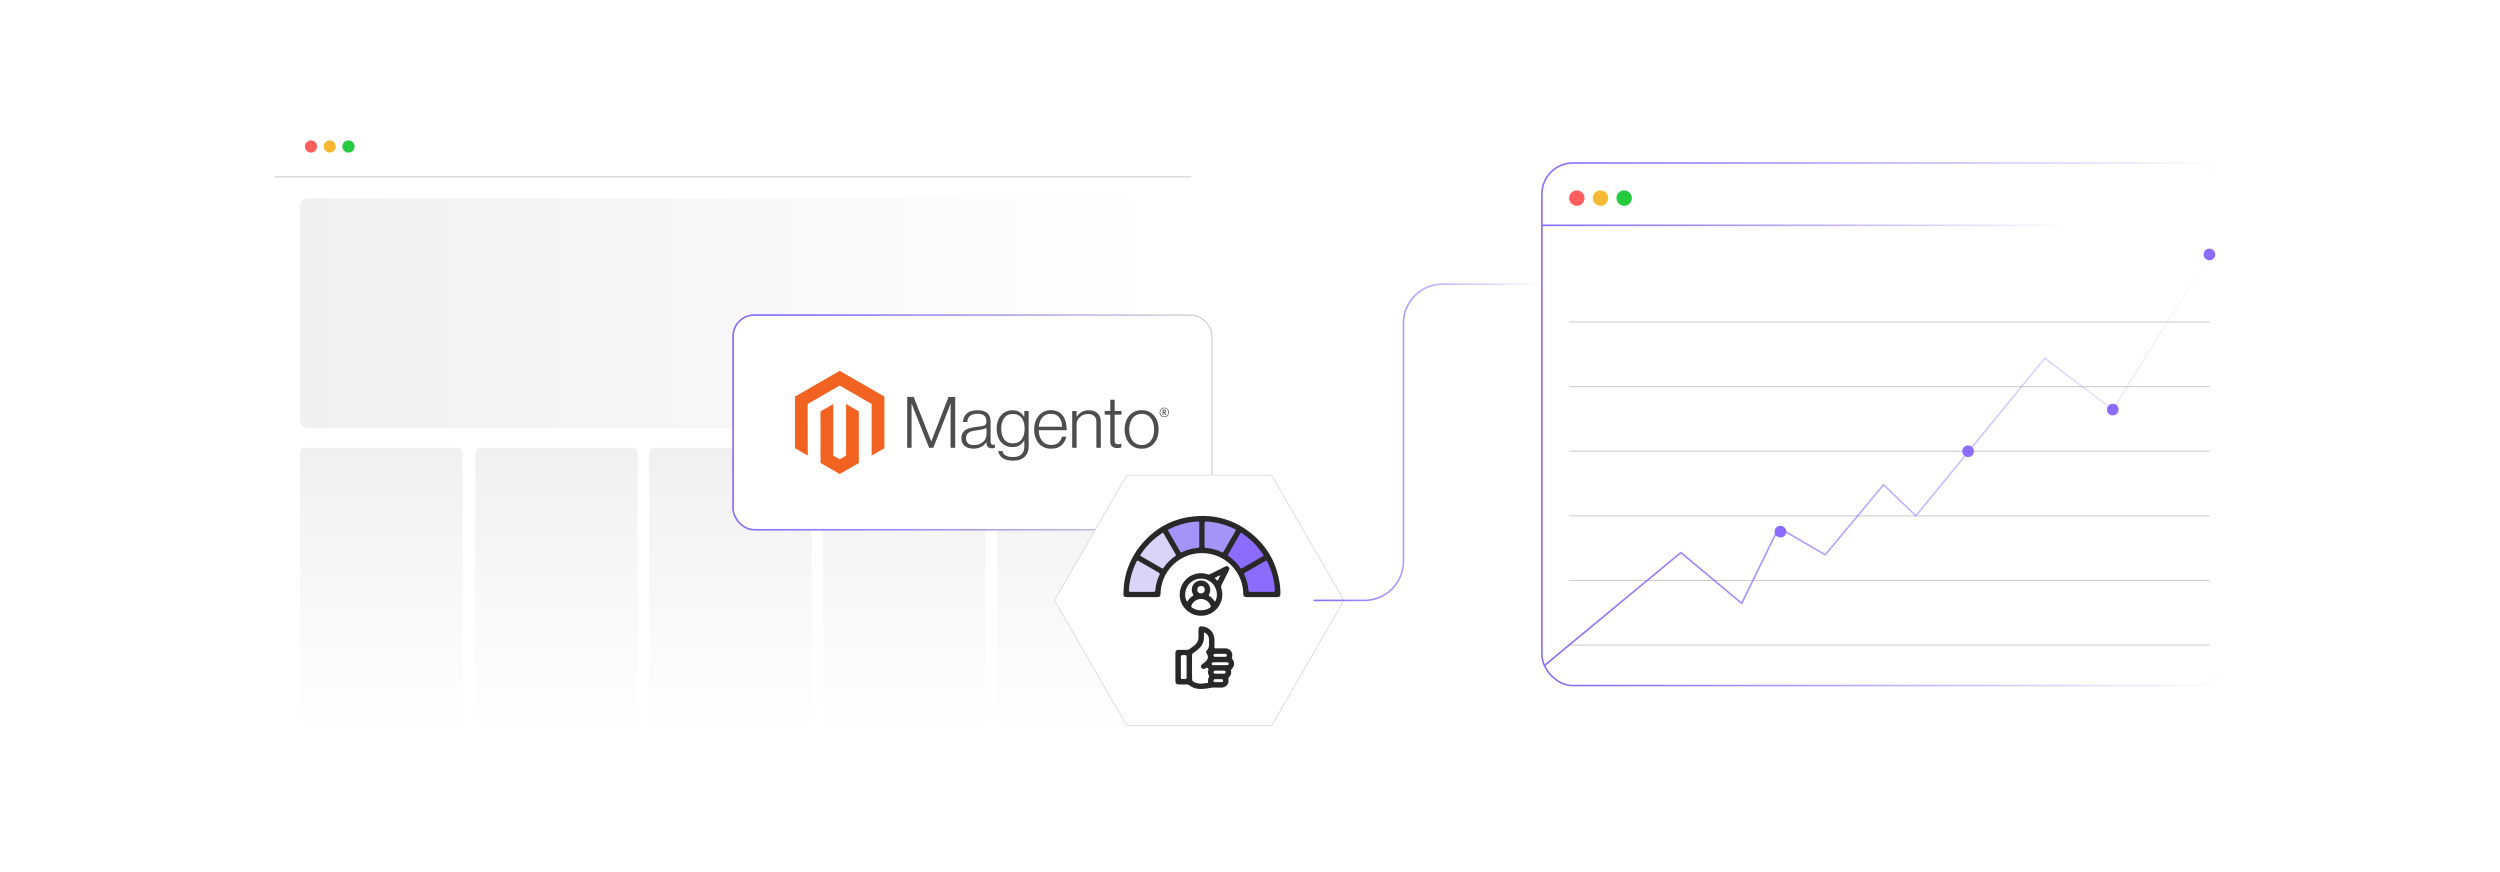 <?xml version="1.0" encoding="UTF-8"?><svg id="a" xmlns="http://www.w3.org/2000/svg" xmlns:xlink="http://www.w3.org/1999/xlink" viewBox="0 0 860 300"><defs><filter id="b" x="83.112" y="27.201" width="338.4" height="245.76" filterUnits="userSpaceOnUse"><feOffset dx="0" dy="0"/><feGaussianBlur result="c" stdDeviation="3.77"/><feFlood flood-color="#a5a5a5" flood-opacity=".3"/><feComposite in2="c" operator="in"/><feComposite in="SourceGraphic"/></filter><linearGradient id="d" x1="103.217" y1="107.782" x2="398.886" y2="107.782" gradientUnits="userSpaceOnUse"><stop offset="0" stop-color="#f0f0f0"/><stop offset="1" stop-color="#fff"/></linearGradient><linearGradient id="e" x1="131.161" y1="252.107" x2="131.161" y2="154.053" gradientUnits="userSpaceOnUse"><stop offset="0" stop-color="#fff"/><stop offset="1" stop-color="#f0f0f0"/></linearGradient><linearGradient id="f" x1="191.416" x2="191.416" xlink:href="#e"/><linearGradient id="g" x1="251.258" x2="251.258" xlink:href="#e"/><linearGradient id="h" x1="311.101" x2="311.101" xlink:href="#e"/><linearGradient id="i" x1="370.943" x2="370.943" xlink:href="#e"/><filter id="j" x="240.547" y="96.797" width="188.16" height="97.2" filterUnits="userSpaceOnUse"><feOffset dx="0" dy="0"/><feGaussianBlur result="k" stdDeviation="3.772"/><feFlood flood-color="#6359ff" flood-opacity=".2"/><feComposite in2="k" operator="in"/><feComposite in="SourceGraphic"/></filter><linearGradient id="l" x1="251.899" y1="145.308" x2="417.214" y2="145.308" gradientUnits="userSpaceOnUse"><stop offset="0" stop-color="#8c6cff"/><stop offset=".094" stop-color="#8c6cff" stop-opacity=".941"/><stop offset=".276" stop-color="#8c6cff" stop-opacity=".787"/><stop offset=".526" stop-color="#8c6cff" stop-opacity=".538"/><stop offset=".832" stop-color="#8c6cff" stop-opacity=".199"/><stop offset="1" stop-color="#8c6cff" stop-opacity="0"/></linearGradient><filter id="m" x="240.547" y="96.557" width="188.16" height="97.44" filterUnits="userSpaceOnUse"><feOffset dx="0" dy="0"/><feGaussianBlur result="n" stdDeviation="3.772"/><feFlood flood-color="#f26322" flood-opacity=".2"/><feComposite in2="n" operator="in"/><feComposite in="SourceGraphic"/></filter><filter id="o" x="357.38" y="158.19" width="110.4" height="96.96" filterUnits="userSpaceOnUse"><feOffset dx="0" dy="0"/><feGaussianBlur result="p" stdDeviation="1.708"/><feFlood flood-color="#b7b7b7" flood-opacity=".3"/><feComposite in2="p" operator="in"/><feComposite in="SourceGraphic"/></filter><linearGradient id="q" x1="530.131" y1="145.948" x2="765.741" y2="145.948" xlink:href="#l"/><linearGradient id="r" x1="530.412" y1="77.51" x2="712.386" y2="77.51" xlink:href="#l"/><linearGradient id="s" x1="530.976" y1="158.322" x2="760.289" y2="158.322" xlink:href="#l"/><linearGradient id="t" x1="451.858" y1="152.149" x2="530.412" y2="152.149" xlink:href="#l"/></defs><rect x="94.54" y="38.741" width="315.281" height="222.518" rx="9.939" ry="9.939" fill="#fff" filter="url(#b)"/><circle cx="106.968" cy="50.395" r="2.102" fill="#ff5d5e"/><circle cx="113.419" cy="50.395" r="2.102" fill="#f5b935"/><circle cx="119.869" cy="50.395" r="2.102" fill="#24cb3f"/><line x1="94.54" y1="60.834" x2="409.82" y2="60.834" fill="#fff" stroke="#ccc" stroke-miterlimit="10" stroke-width=".377"/><rect x="103.217" y="68.222" width="295.669" height="79.12" rx="2.531" ry="2.531" fill="url(#d)"/><rect x="103.217" y="154.053" width="55.887" height="98.054" rx="1.794" ry="1.794" fill="url(#e)"/><rect x="163.472" y="154.053" width="55.887" height="98.054" rx="1.794" ry="1.794" fill="url(#f)"/><rect x="223.315" y="154.053" width="55.887" height="98.054" rx="1.794" ry="1.794" fill="url(#g)"/><rect x="283.157" y="154.053" width="55.887" height="98.054" rx="1.794" ry="1.794" fill="url(#h)"/><rect x="342.999" y="154.053" width="55.887" height="98.054" rx="1.794" ry="1.794" fill="url(#i)"/><rect x="252.18" y="108.392" width="164.752" height="73.833" rx="7.281" ry="7.281" fill="#fff" filter="url(#j)" stroke="#ccc" stroke-miterlimit="10" stroke-width=".369"/><rect x="252.18" y="108.392" width="164.752" height="73.833" rx="7.281" ry="7.281" fill="none" filter="url(#m)" stroke="url(#l)" stroke-miterlimit="10" stroke-width=".563"/><polygon points="288.871 127.549 273.476 136.435 273.476 154.185 277.87 156.726 277.839 138.972 288.84 132.623 299.84 138.972 299.84 156.718 304.235 154.185 304.235 136.42 288.871 127.549" fill="#f26322"/><polygon points="291.051 156.722 288.855 157.998 286.648 156.734 286.648 138.972 282.257 141.509 282.265 159.263 288.851 163.068 295.445 159.263 295.445 141.509 291.051 138.972 291.051 156.722" fill="#f26322"/><path d="M314.301,136.544l6.043,15.267h.05l5.896-15.267h2.3v17.494h-1.59v-15.244h-.05c-.083.277-.172.553-.268.83-.083.228-.177.48-.283.756-.105.279-.202.539-.279.783l-5.066,12.874h-1.443l-5.116-12.87c-.098-.228-.197-.476-.295-.745-.098-.269-.189-.526-.272-.772-.098-.295-.197-.581-.295-.857h-.05v15.244h-1.509v-17.494h2.227Z" fill="#4d4d4d"/><path d="M333.214,154.112c-.475-.131-.919-.355-1.307-.659-.37-.296-.667-.673-.869-1.102-.212-.44-.318-.953-.318-1.54,0-.75.138-1.361.415-1.835.273-.468.66-.859,1.125-1.137.473-.284,1.024-.5,1.652-.648.665-.153,1.339-.267,2.017-.341.621-.065,1.147-.135,1.579-.209.432-.075.782-.169,1.051-.283.269-.114.464-.265.586-.454.121-.189.182-.446.182-.772v-.244c0-.864-.261-1.504-.783-1.92-.522-.416-1.272-.625-2.25-.625-2.252,0-3.435.939-3.549,2.816h-1.493c.083-1.223.535-2.202,1.358-2.936.822-.734,2.049-1.102,3.681-1.102,1.386,0,2.479.306,3.278.919.799.613,1.199,1.612,1.199,2.998v6.873c0,.375.07.648.209.818.14.171.348.265.625.283.086-0.0.172-.008.256-.023.089-.015.19-.043.306-.074h.074v1.102c-.135.056-.273.101-.415.136-.201.045-.407.066-.613.062-.553,0-.994-.143-1.323-.431-.328-.287-.508-.74-.539-1.358v-.268h-.066c-.199.268-.415.522-.648.76-.274.277-.583.515-.919.71-.392.225-.812.397-1.249.512-.473.132-1.011.197-1.614.194-.555.004-1.107-.07-1.641-.221M336.942,152.781c.53-.22.975-.502,1.334-.846.682-.642,1.072-1.534,1.078-2.471v-2.277c-.409.228-.902.403-1.482.527s-1.179.226-1.8.306c-.538.083-1.036.168-1.493.256-.458.088-.853.23-1.187.427-.33.191-.604.466-.795.795-.197.334-.295.771-.295,1.311,0,.44.078.807.233,1.102.145.282.355.525.613.71.268.186.572.315.892.38.355.074.716.111,1.078.109.685,0,1.293-.11,1.823-.33" fill="#4d4d4d"/><path d="M344.835,157.529c-.848-.628-1.329-1.416-1.443-2.362h1.466c.132.734.527,1.261,1.187,1.579.659.318,1.447.477,2.362.477,1.355,0,2.354-.322,2.998-.966s.966-1.53.966-2.657v-2.005h-.074c-.473.716-1.02,1.262-1.641,1.637-.621.375-1.412.562-2.374.562-.833,0-1.583-.155-2.25-.466-.659-.302-1.244-.744-1.714-1.296-.473-.553-.837-1.218-1.09-1.994-.253-.776-.38-1.628-.38-2.556,0-1.027.146-1.936.438-2.727.292-.791.684-1.456,1.175-1.994.478-.529,1.068-.947,1.726-1.222.662-.277,1.373-.418,2.091-.415.978,0,1.784.2,2.42.601.636.401,1.166.943,1.59,1.625h.074v-1.963h1.501v12.16c0,1.402-.392,2.535-1.175,3.402-.962,1.011-2.373,1.517-4.232,1.517-1.567,0-2.775-.314-3.623-.943M351.468,151.125c.67-.931,1.005-2.154,1.005-3.669,0-.75-.082-1.435-.244-2.056-.163-.621-.416-1.155-.76-1.602-.338-.445-.778-.801-1.284-1.04-.515-.246-1.115-.368-1.8-.368-1.257,0-2.232.464-2.925,1.393-.693.928-1.04,2.168-1.04,3.72-.005.672.077,1.343.244,1.994.163.61.407,1.14.733,1.59.319.442.737.802,1.222,1.051.489.253,1.068.38,1.738.38,1.402,0,2.437-.466,3.107-1.396" fill="#4d4d4d"/><path d="M359.125,153.856c-.713-.319-1.344-.795-1.846-1.393-.496-.595-.875-1.297-1.137-2.106s-.392-1.686-.392-2.63c0-.946.138-1.823.415-2.63s.663-1.508,1.16-2.102c.494-.593,1.112-1.07,1.811-1.396.709-.334,1.504-.5,2.385-.5,1.011,0,1.863.191,2.556.574.678.37,1.257.898,1.687,1.54.432.644.738,1.382.919,2.215.18.844.27,1.705.268,2.568h-9.639c.01.675.113,1.347.306,1.994.17.578.444,1.121.807,1.602.353.46.81.83,1.334,1.078.538.261,1.166.392,1.885.392,1.06,0,1.88-.257,2.459-.772.579-.515.99-1.204,1.234-2.067h1.47c-.277,1.257-.848,2.26-1.714,3.01-.866.75-2.016,1.125-3.448,1.125-.946,0-1.787-.167-2.521-.5M365.095,145.047c-.163-.546-.4-1.019-.71-1.42-.312-.402-.715-.725-1.175-.943-.473-.228-1.036-.341-1.687-.341-.652,0-1.219.114-1.703.341-.484.218-.914.54-1.261.943-.353.418-.63.895-.818,1.408-.211.567-.346,1.159-.403,1.761h8.025c-.011-.592-.101-1.181-.268-1.749" fill="#4d4d4d"/><path d="M370.354,141.389v1.932h.05c.433-.645,1.006-1.184,1.676-1.579.693-.416,1.545-.625,2.556-.625,1.174,0,2.141.339,2.901,1.016s1.139,1.652,1.137,2.925v8.983h-1.517v-8.836c0-.962-.257-1.668-.772-2.118-.515-.45-1.221-.674-2.118-.671-.518-.003-1.032.089-1.517.272-.458.17-.882.422-1.249.745-.358.316-.646.703-.846,1.137-.207.453-.311.945-.306,1.443v8.029h-1.513v-12.653h1.517Z" fill="#4d4d4d"/><path d="M382.589,153.611c-.44-.352-.659-.935-.659-1.749v-9.224h-1.908v-1.249h1.908v-3.89h1.517v3.89h2.351v1.249h-2.351v8.98c0,.458.102.772.306.943.204.171.509.256.915.256.185-.001.37-.022.551-.062.155-.031.307-.076.454-.136h.074v1.296c-.45.151-.922.226-1.396.221-.734,0-1.321-.176-1.761-.527" fill="#4d4d4d"/><path d="M390.284,153.856c-.711-.324-1.341-.8-1.846-1.396-.507-.595-.895-1.296-1.164-2.102s-.403-1.683-.403-2.63c0-.946.135-1.823.403-2.63s.657-1.509,1.164-2.106c.505-.596,1.136-1.073,1.846-1.396.727-.334,1.546-.5,2.459-.5s1.729.167,2.448.5c.706.326,1.332.803,1.835,1.396.507.595.89,1.297,1.148,2.106.259.809.389,1.686.392,2.63,0,.946-.131,1.823-.392,2.63s-.644,1.508-1.148,2.102c-.502.594-1.129,1.07-1.835,1.396-.716.334-1.532.5-2.448.5s-1.735-.167-2.459-.5M394.605,152.668c.532-.272.994-.665,1.346-1.148.359-.489.628-1.06.807-1.714.359-1.363.359-2.795,0-4.158-.178-.654-.447-1.226-.807-1.714-.352-.483-.813-.877-1.346-1.148-.538-.279-1.157-.418-1.858-.415s-1.325.141-1.873.415c-.53.276-.99.669-1.346,1.148-.367.489-.64,1.06-.818,1.714-.358,1.363-.358,2.795,0,4.158.178.652.451,1.223.818,1.714.356.479.817.872,1.346,1.148.53.277,1.155.415,1.873.415s1.338-.138,1.858-.415" fill="#4d4d4d"/><path d="M400.505,143.491c-.939,0-1.59-.652-1.59-1.625s.667-1.633,1.59-1.633,1.594.659,1.594,1.633-.667,1.625-1.594,1.625M400.505,140.419c-.756,0-1.361.52-1.361,1.443s.601,1.435,1.361,1.435,1.369-.52,1.369-1.435-.609-1.443-1.369-1.443M400.974,142.735l-.539-.772h-.174v.745h-.31v-1.808h.547c.376,0,.628.19.628.527,0,.26-.14.427-.365.496l.52.737-.306.074ZM400.501,141.187h-.24v.531h.225c.202,0,.33-.085.33-.268s-.113-.268-.314-.268" fill="#4d4d4d"/><polygon points="437.417 163.427 387.636 163.427 362.745 206.539 387.636 249.65 437.417 249.65 462.308 206.539 437.417 163.427" fill="#fff" filter="url(#o)" stroke="#ccc" stroke-miterlimit="10" stroke-width=".213"/><path d="M434.098,205.41c-1.739 0-3.479.003-5.218-.001-.856-.002-1.187-.313-1.196-1.176-.073-6.681-5.006-12.688-11.97-13.789-7.81-1.235-14.817,3.981-16.243,11.393-.151.783-.234,1.573-.24,2.373-.007.893-.333,1.199-1.226,1.2-3.461.002-6.921.002-10.382-0-.886-.001-1.176-.285-1.167-1.173.075-6.662,2.295-12.522,6.679-17.53,4.345-4.963,9.81-8.003,16.336-8.921,8.176-1.15,15.495.948,21.755,6.376,5.012,4.346,7.966,9.871,8.981,16.426.194,1.253.291,2.518.255,3.789-.02.709-.325,1.028-1.037,1.031-1.776.008-3.551.003-5.327.003Z" fill="#282828"/><path d="M414.366,183.923c0,1.321.006,2.642-.004,3.963-.003.335.068.565.456.59,1.919.126,3.737.642,5.471,1.457.323.152.478.069.644-.22,1.347-2.356,2.703-4.707,4.066-7.054.159-.274.166-.443-.147-.599-3.13-1.568-6.432-2.486-9.935-2.664-.438-.022-.564.144-.558.563.019,1.321.007,2.642.007,3.963Z" fill="#a594f7"/><path d="M392.864,203.594c1.321,0,2.643-.008,3.963.005.368.004.583-.091.608-.498.119-1.883.631-3.666,1.428-5.368.166-.354.118-.532-.228-.729-2.343-1.333-4.678-2.682-7.008-4.039-.311-.181-.471-.141-.631.18-1.55,3.117-2.471,6.4-2.646,9.885-.021.422.115.578.549.571,1.321-.021,2.642-.008,3.963-.008Z" fill="#d9d4f9"/><path d="M434.032,203.595c1.303,0,2.607-.023,3.909.011.524.014.65-.178.623-.664-.197-3.445-1.105-6.693-2.633-9.78-.205-.414-.411-.326-.718-.147-2.268,1.318-4.535,2.639-6.822,3.924-.46.259-.494.479-.283.928.77,1.633,1.24,3.357,1.365,5.162.031.449.224.58.651.573,1.303-.02,2.606-.007,3.909-.007Z" fill="#8c6cff"/><path d="M412.549,183.935c0-1.321-.016-2.643.009-3.963.009-.461-.157-.623-.601-.572-.449.051-.901.068-1.35.115-2.965.311-5.765,1.176-8.437,2.487-.398.195-.423.375-.207.743,1.334,2.28,2.656,4.567,3.954,6.867.234.414.437.46.849.266,1.667-.784,3.42-1.274,5.265-1.395.39-.026.528-.198.523-.585-.016-1.321-.006-2.642-.006-3.963Z" fill="#a594f7"/><path d="M399.968,183.29c-.101.058-.229.124-.349.202-1.122.739-2.173,1.569-3.166,2.474-1.548,1.411-2.876,3.01-4.044,4.746-.186.277-.214.448.123.641,2.359,1.348,4.71,2.712,7.059,4.077.274.159.456.19.669-.12,1.087-1.584,2.431-2.921,4.012-4.012.269-.186.297-.347.137-.622-1.375-2.365-2.74-4.735-4.109-7.103-.07-.122-.122-.27-.333-.284Z" fill="#d9d4f9"/><path d="M434.661,190.991c-.052-.088-.107-.203-.18-.305-.411-.574-.81-1.158-1.244-1.715-1.673-2.149-3.66-3.96-5.924-5.47-.248-.165-.46-.358-.695.053-1.357,2.375-2.729,4.742-4.102,7.108-.15.258-.173.432.112.628,1.602,1.096,2.951,2.45,4.05,4.05.171.249.327.273.582.126,2.381-1.383,4.768-2.756,7.152-4.134.121-.07.271-.126.25-.341Z" fill="#8c6cff"/><path d="M404.34,229.494c0-1.576-.003-3.152.001-4.728.002-.91.299-1.207,1.202-1.211.942-.004,1.884-.008,2.826.003.305.004.558-.079.804-.261.726-.541,1.485-1.036,2.13-1.682.662-.664.997-1.447.979-2.39-.017-.887-.01-1.775-.001-2.663.008-.771.453-1.167,1.21-1.097,2.528.234,4.279,2.142,4.291,4.678.004.797.025,1.596-.018,2.391-.021.385.066.506.458.497,1.068-.023,2.138-.015,3.206-.005,1.75.016,2.837,1.443,2.373,3.13-.074.271-.01.426.155.625.859,1.031.791,2.335-.186,3.273-.267.256-.344.486-.276.855.145.787-.144,1.469-.698,2.022-.202.202-.28.364-.216.655.33,1.512-.67,2.851-2.237,2.943-.901.053-1.809-.01-2.715-.018-.802-.007-1.57.234-2.358.331-1.516.186-3.027.339-4.511-.193-.533-.191-1.036-.45-1.468-.81-.344-.286-.705-.393-1.145-.381-.851.023-1.703.012-2.554.005-.922-.007-1.249-.332-1.25-1.239-.003-1.576-.001-3.152-.001-4.728ZM415.892,221.107c0-.505.018-.904-.004-1.302-.046-.853-.452-1.513-1.143-2-.141-.099-.291-.275-.48-.174-.165.088-.098.294-.102.45-.008.362-.003.725-.004,1.087-.002,1.549-.556,2.856-1.692,3.92-.611.572-1.282,1.066-1.969,1.535-.32.218-.446.462-.443.849.015,2.518.008,5.036.008,7.554 0,1.227.124,1.405,1.295,1.845.135.051.274.095.414.132,1.19.315,2.372.091,3.554-.059.256-.032.29-.207.248-.443-.092-.517.003-1.016.261-1.469.144-.253.121-.456-.01-.707-.297-.567-.37-1.167-.174-1.79.048-.151.129-.305.016-.467-.22-.315-.406-.556-.856-.24-.657.461-1.202.383-1.519-.112-.329-.513-.132-1.02.559-1.473.242-.158.483-.324.698-.516.948-.85,1.336-1.733.552-2.906-.25-.374-.28-.795.032-1.105.777-.774.864-1.714.758-2.612ZM408.183,229.483c0-.94.007-1.88-.002-2.82-.014-1.515.186-1.25-1.29-1.303-.525-.019-.686.158-.679.677.024,2.06-.001,4.121.013,6.181.011,1.565-.243,1.323,1.396,1.359.426.009.575-.152.569-.57-.017-1.175-.006-2.35-.007-3.525ZM419.74,228.815c.759,0,1.519-.001,2.278 0.0.342.001.641-.09.643-.49.002-.399-.295-.496-.638-.495-1.519.001-3.038-0-4.557.001-.339 0-.638.096-.644.495-.007.414.309.486.64.488.759.004,1.519.001,2.278.002ZM419.708,224.916c-.561,0-1.121-.002-1.682.001-.331.002-.576.123-.573.497.003.357.23.524.562.527,1.139.009,2.279.011,3.418-.001.338-.004.625-.155.613-.541-.013-.396-.318-.483-.655-.484-.561-.001-1.121-0-1.682.001ZM419.541,231.731c.506,0,1.012.004,1.518-.002.329-.004.579-.129.567-.503-.012-.351-.247-.519-.574-.523-1.012-.011-2.024-.01-3.036-.001-.329.003-.559.168-.563.526-.004.373.241.498.57.501.506.005,1.012.001,1.518.001ZM419.107,233.631c-.38,0-.76-.011-1.139.004-.309.012-.518.165-.519.502-.001.337.205.5.514.506.759.014,1.519.013,2.278.001.308-.005.518-.164.519-.502.001-.337-.206-.493-.515-.507-.379-.016-.759-.004-1.139-.004Z" fill="#282828"/><path d="M413.166,211.823c-3.786.002-7.01-2.91-7.317-6.611-.322-3.873,2.284-7.275,6.068-7.929,1.202-.208,2.385-.13,3.535.271.321.112.578.083.874-.069,1.677-.859,3.363-1.7,5.045-2.549.375-.189.747-.284,1.129-.023.427.292.517.765.224,1.353-.808,1.621-1.613,3.245-2.451,4.851-.226.433-.261.806-.116,1.279,1.431,4.687-2.091,9.423-6.991,9.426ZM408.37,207.042c.498-.819,1.058-1.506,1.837-1.966.321-.189.35-.345.171-.676-.75-1.385-.432-3.035.731-3.983,1.203-.981,2.842-.991,4.059-.024,1.161.923,1.521,2.584.803,3.925-.203.379-.21.575.186.801.506.288.913.705,1.273,1.168.179.23.287.526.545.71,1.226-2.007.632-5.052-1.262-6.646-2.119-1.783-5.162-1.748-7.217.083-1.84,1.64-2.386,4.674-1.127,6.608ZM412.989,209.941c1.315.006,2.353-.31,3.214-.891.311-.21.381-.418.241-.769-.525-1.317-1.825-2.217-3.258-2.225-1.47-.008-2.777.875-3.318,2.215-.139.345-.092.565.229.772.925.593,1.918.929,2.892.898ZM413.143,201.569c-.778.004-1.291.523-1.283,1.298.008.765.543,1.294,1.304,1.29.757-.004,1.283-.542,1.283-1.311,0-.773-.519-1.282-1.304-1.278ZM419.751,198.022c-.041-.037-.082-.075-.123-.112-.512.257-1.026.513-1.537.772-.192.098-.244.269-.042.361.332.151.357.742.876.598.013-.004.023-.027.031-.043.265-.525.53-1.051.795-1.576Z" fill="#282828"/><rect x="530.412" y="56.067" width="235.048" height="179.762" rx="10.675" ry="10.675" fill="none" stroke="url(#q)" stroke-miterlimit="10" stroke-width=".563"/><line x1="530.412" y1="77.51" x2="712.386" y2="77.51" fill="none" stroke="url(#r)" stroke-miterlimit="10" stroke-width=".563"/><circle cx="542.426" cy="68.145" r="2.653" fill="#ff5d5e"/><circle cx="550.567" cy="68.145" r="2.653" fill="#f5b935"/><circle cx="558.708" cy="68.145" r="2.653" fill="#24cb3f"/><line x1="539.773" y1="199.684" x2="760.05" y2="199.684" fill="#fff" stroke="#ccc" stroke-miterlimit="10" stroke-width=".362"/><line x1="539.773" y1="221.91" x2="760.05" y2="221.91" fill="#fff" stroke="#ccc" stroke-miterlimit="10" stroke-width=".362"/><line x1="539.773" y1="177.457" x2="760.05" y2="177.457" fill="#fff" stroke="#ccc" stroke-miterlimit="10" stroke-width=".362"/><line x1="539.773" y1="155.23" x2="760.05" y2="155.23" fill="#fff" stroke="#ccc" stroke-miterlimit="10" stroke-width=".362"/><line x1="539.773" y1="133.003" x2="760.05" y2="133.003" fill="#fff" stroke="#ccc" stroke-miterlimit="10" stroke-width=".362"/><line x1="539.773" y1="110.776" x2="760.05" y2="110.776" fill="#fff" stroke="#ccc" stroke-miterlimit="10" stroke-width=".362"/><polyline points="531.155 229.048 578.209 190.081 599.143 207.56 611.868 181.528 627.877 190.863 647.936 166.751 659.073 177.457 703.404 123.24 726.802 140.891 760.05 87.529" fill="none" stroke="url(#s)" stroke-miterlimit="10" stroke-width=".563"/><circle cx="612.47" cy="182.876" r="2.011" fill="#8c6cff"/><circle cx="677.022" cy="155.23" r="2.011" fill="#8c6cff"/><circle cx="726.802" cy="140.891" r="2.011" fill="#8c6cff"/><circle cx="760.05" cy="87.529" r="2.011" fill="#8c6cff"/><path d="M451.858,206.539h17.495c7.417,0,13.429-6.012,13.429-13.429v-81.921c0-7.417,6.012-13.429,13.429-13.429h34.201" fill="none" stroke="url(#t)" stroke-miterlimit="10" stroke-width=".563"/></svg>
